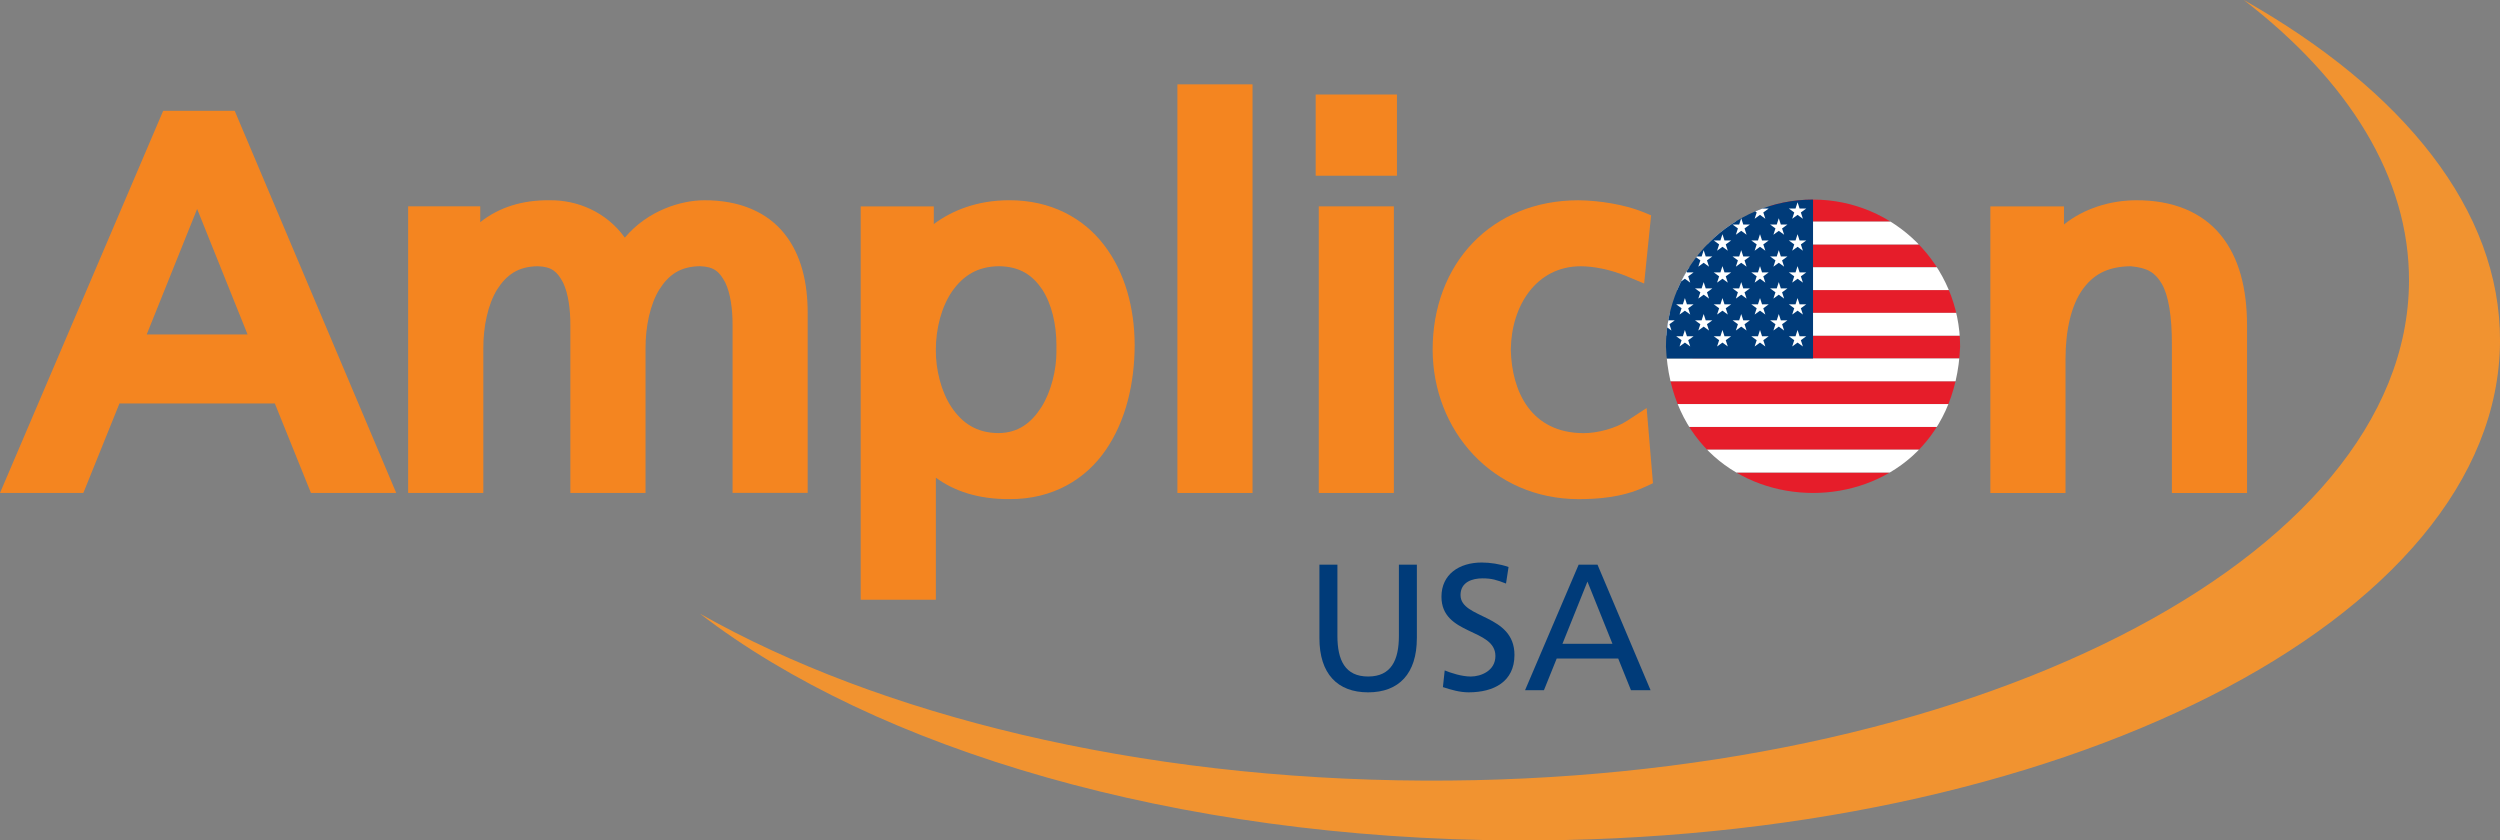<?xml version="1.0" encoding="utf-8"?>
<!-- Generator: Adobe Illustrator 27.3.1, SVG Export Plug-In . SVG Version: 6.00 Build 0)  -->
<svg version="1.1" xmlns="http://www.w3.org/2000/svg" xmlns:xlink="http://www.w3.org/1999/xlink" x="0px" y="0px"
	 viewBox="0 0 152.977 51.426" style="enable-background:new 0 0 152.977 51.426;" xml:space="preserve">
<rect x="0" y="0" width="152.977" height="51.426" fill="#808080" stroke="none"/>
<style type="text/css">
	.st0{display:none;}
	.st1{display:inline;}
	.st2{fill:#F48520;}
	.st3{fill:none;}
	.st4{fill:#F19330;}
	.st5{fill:#003B79;}
	.st6{clip-path:url(#SVGID_00000063616178780599089940000012847103158639984799_);}
	.st7{fill:#E61D2A;}
	.st8{fill:#FFFFFF;}
	.st9{clip-path:url(#SVGID_00000134213541473407651140000000687415912326347700_);fill:#003B79;}
	.st10{clip-path:url(#SVGID_00000141423674720596841650000000511182081130605221_);}
</style>
<g id="Layer_1">
	<g class="st0">
		<g class="st1">
			<path class="st2" d="M137.051,7.968c6.408,4.935,10.138,10.857,10.108,17.211c-0.078,17.02-27.059,30.7-60.268,30.553
				c-17.565-0.079-33.351-4.013-44.316-10.219c10.758,8.282,29.071,13.784,49.881,13.879c33.209,0.149,60.193-13.528,60.271-30.552
				C152.762,20.824,146.818,13.495,137.051,7.968z"/>
		</g>
	</g>
	<g>
		<g>
			<polygon class="st3" points="8.976,20.468 15.15,20.468 12.063,12.786 			"/>
			<path class="st2" d="M14.36,6.778H9.987L9.769,7.287L0,30.165h5.1l2.209-5.475h9.509l2.209,5.475h5.219L14.36,6.778z
				 M8.976,20.468l3.087-7.682l3.087,7.682H8.976z"/>
		</g>
		<path class="st2" d="M48.003,14.305c-1.04-1.31-2.729-2.063-4.923-2.051c-1.392,0.007-3.438,0.61-4.847,2.288
			c-1.127-1.568-2.892-2.304-4.58-2.288c-1.677-0.023-3.125,0.431-4.266,1.341v-0.968h-4.412v0.838v16.7h4.599v-8.83
			c-0.004-1.367,0.284-2.705,0.842-3.615c0.577-0.906,1.283-1.411,2.489-1.429c0.871,0.029,1.194,0.339,1.548,0.998
			c0.323,0.663,0.451,1.67,0.447,2.583v10.292h4.6v-8.831c-0.004-1.367,0.284-2.705,0.842-3.615
			c0.574-0.906,1.283-1.411,2.489-1.429c0.871,0.029,1.194,0.339,1.548,1c0.323,0.661,0.451,1.667,0.447,2.581v10.291h4.597V19.157
			C49.422,17.318,49.043,15.608,48.003,14.305z"/>
		<g>
			<path class="st3" d="M63.765,17.7c-0.597-0.874-1.36-1.393-2.641-1.409c-1.312,0.013-2.184,0.577-2.851,1.519
				c-0.655,0.939-1.011,2.282-1.009,3.618c-0.005,1.181,0.316,2.521,0.958,3.488c0.654,0.966,1.512,1.573,2.869,1.587
				c1.209-0.01,2.008-0.612,2.636-1.593c0.611-0.975,0.921-2.312,0.917-3.403c0-0.044,0-0.099-0.002-0.189
				c0.002-0.056,0.002-0.118,0.002-0.188C64.646,19.852,64.346,18.578,63.765,17.7z"/>
			<path class="st2" d="M67.558,14.995c-1.27-1.667-3.278-2.752-5.81-2.742c-1.961,0.001-3.505,0.635-4.608,1.457v-1.082h-4.474
				v0.836v23.234h4.6v-7.47c1.097,0.813,2.593,1.327,4.514,1.312c2.646,0.016,4.671-1.224,5.893-3.021
				c1.232-1.797,1.753-4.096,1.758-6.401C69.426,18.842,68.837,16.658,67.558,14.995z M64.644,21.506
				c0.004,1.092-0.306,2.429-0.917,3.403c-0.628,0.98-1.427,1.583-2.636,1.593c-1.357-0.014-2.215-0.621-2.869-1.587
				c-0.642-0.967-0.963-2.308-0.958-3.488c-0.002-1.336,0.354-2.679,1.009-3.618c0.668-0.941,1.539-1.506,2.851-1.519
				c1.28,0.017,2.044,0.536,2.641,1.409c0.581,0.878,0.882,2.151,0.879,3.429c0,0.069,0,0.132-0.002,0.188
				C64.644,21.407,64.644,21.462,64.644,21.506z"/>
		</g>
		<polygon class="st2" points="72.047,5.162 72.047,5.998 72.047,30.165 76.644,30.165 76.644,5.162 		"/>
		<g>
			<polygon class="st2" points="80.696,13.465 80.696,30.165 85.292,30.165 85.292,12.627 80.696,12.627 			"/>
			<polygon class="st2" points="80.508,5.784 80.508,10.753 85.48,10.753 85.48,9.917 85.48,5.784 			"/>
		</g>
		<path class="st2" d="M100.759,24.967l-1.175,0.77c-0.718,0.48-1.859,0.773-2.683,0.768c-3.194-0.01-4.394-2.511-4.454-5.105
			c0.033-2.728,1.586-5.101,4.267-5.107c0.805,0,1.829,0.196,2.853,0.621l1.039,0.435l0.115-1.122l0.312-3.052l-0.581-0.235
			c-1.005-0.4-2.545-0.676-3.86-0.685c-2.627-0.004-4.892,0.957-6.469,2.603c-1.581,1.644-2.46,3.947-2.458,6.542
			c0.009,4.943,3.662,9.133,8.927,9.143c1.106-0.004,2.616-0.086,4.022-0.73l0.532-0.245L100.759,24.967z"/>
		<g>
			<path class="st3" d="M114.76,21.396c0.003-1.341-0.417-2.659-1.135-3.593c-0.727-0.936-1.689-1.504-2.974-1.513
				c-1.304,0.008-2.275,0.579-3.005,1.513c-0.724,0.936-1.142,2.252-1.14,3.593c-0.002,1.268,0.354,2.598,1.038,3.545
				c0.696,0.944,1.638,1.548,3.105,1.56c1.449-0.012,2.381-0.61,3.073-1.558C114.409,23.994,114.762,22.664,114.76,21.396z"/>
		</g>
		<path class="st2" d="M135.871,14.364c-1.146-1.395-2.938-2.121-5.153-2.11c-1.619,0.004-3.216,0.517-4.422,1.48v-1.105h-4.505
			v0.837v16.701h4.599v-8.179c-0.002-1.824,0.364-3.296,1.018-4.239c0.66-0.934,1.526-1.439,2.968-1.458
			c1.044,0.093,1.499,0.393,1.907,1.075c0.402,0.7,0.624,1.959,0.617,3.751v9.049h4.598V19.904
			C137.494,17.659,137.017,15.752,135.871,14.364z"/>
		<path class="st4" d="M137.299,0c6.409,4.936,10.14,10.857,10.11,17.213c-0.078,17.021-27.059,30.702-60.268,30.553
			c-17.565-0.079-33.351-4.014-44.316-10.219c10.758,8.283,29.07,13.785,49.881,13.879c33.209,0.15,60.193-13.528,60.271-30.551
			C153.012,12.856,147.067,5.527,137.299,0z"/>
	</g>
	<g>
		<path class="st5" d="M86.698,39.053c0,2.156-1.089,3.312-2.981,3.312s-2.981-1.155-2.981-3.312v-4.499h1.101v4.356
			c0,1.474,0.462,2.486,1.881,2.486S85.6,40.383,85.6,38.91v-4.356h1.1v4.499H86.698z"/>
		<path class="st5" d="M92.154,35.708c-0.562-0.22-0.869-0.318-1.441-0.318c-0.616,0-1.342,0.22-1.342,1.022
			c0,1.475,3.3,1.134,3.3,3.664c0,1.64-1.265,2.288-2.805,2.288c-0.539,0-1.067-0.154-1.573-0.319l0.109-1.022
			c0.374,0.153,1.034,0.374,1.596,0.374c0.627,0,1.507-0.353,1.507-1.254c0-1.717-3.301-1.243-3.301-3.631
			c0-1.364,1.079-2.091,2.465-2.091c0.506,0,1.111,0.089,1.64,0.275L92.154,35.708z"/>
		<path class="st5" d="M96.598,34.554h1.155l3.246,7.679H99.8l-0.781-1.937h-3.763l-0.781,1.937H93.32L96.598,34.554z
			 M97.137,35.588l-1.529,3.806h3.059L97.137,35.588z"/>
	</g>
	<g id="Layer_2_00000142865370042600461960000015870144990791052987_" class="st0">
	</g>
</g>
<g id="Layer_2">
	<g>
		<g>
			<g>
				<g>
					<defs>
						<path id="SVGID_1_" d="M110.941,12.212c4.971,0,9,4.029,9,9c-0.474,11.938-17.528,11.935-18,0
							C101.941,16.241,105.97,12.212,110.941,12.212z"/>
					</defs>
					<clipPath id="SVGID_00000156557957950992631260000004312029941003182980_">
						<use xlink:href="#SVGID_1_"  style="overflow:visible;"/>
					</clipPath>
					<g style="clip-path:url(#SVGID_00000156557957950992631260000004312029941003182980_);">
						<g>
							<rect x="93.706" y="23.331" class="st7" width="34.47" height="1.396"/>
							<rect x="107.029" y="17.748" class="st7" width="21.147" height="1.396"/>
							<rect x="103.567" y="20.54" class="st7" width="24.609" height="1.396"/>
							<rect x="93.706" y="28.913" class="st7" width="34.47" height="1.396"/>
							<rect x="93.706" y="26.121" class="st7" width="34.47" height="1.396"/>
							<rect x="108.326" y="12.166" class="st7" width="19.85" height="1.396"/>
							<rect x="108.326" y="14.958" class="st7" width="19.85" height="1.396"/>
							<rect x="93.706" y="27.517" class="st8" width="34.47" height="1.396"/>
							<rect x="93.706" y="19.144" class="st8" width="34.47" height="1.396"/>
							<rect x="93.706" y="13.562" class="st8" width="34.47" height="1.396"/>
							<rect x="93.706" y="16.353" class="st8" width="34.47" height="1.396"/>
							<rect x="93.706" y="21.935" class="st8" width="34.47" height="1.396"/>
							<rect x="93.706" y="24.727" class="st8" width="34.47" height="1.396"/>
						</g>
					</g>
				</g>
			</g>
		</g>
		<g>
			<g>
				<g>
					<defs>
						<path id="SVGID_00000108269488999932573500000003639360546659232437_" d="M110.941,12.212c4.971,0,9,4.029,9,9
							c-0.474,11.938-17.528,11.935-18,0C101.941,16.241,105.97,12.212,110.941,12.212z"/>
					</defs>
					<clipPath id="SVGID_00000179635481804294428590000003432287458527689876_">
						<use xlink:href="#SVGID_00000108269488999932573500000003639360546659232437_"  style="overflow:visible;"/>
					</clipPath>
					
						<rect x="101.941" y="11.97" style="clip-path:url(#SVGID_00000179635481804294428590000003432287458527689876_);fill:#003B79;" width="9" height="9.965"/>
				</g>
				<g>
					<defs>
						<path id="SVGID_00000059272136857919677750000014782309346192676018_" d="M110.941,12.212c4.971,0,9,4.029,9,9
							c-0.474,11.938-17.528,11.935-18,0C101.941,16.241,105.97,12.212,110.941,12.212z"/>
					</defs>
					<clipPath id="SVGID_00000065039768623839244950000002257964201417821594_">
						<use xlink:href="#SVGID_00000059272136857919677750000014782309346192676018_"  style="overflow:visible;"/>
					</clipPath>
					<g style="clip-path:url(#SVGID_00000065039768623839244950000002257964201417821594_);">
						<path class="st8" d="M101.004,16.908"/>
						<polygon class="st8" points="101.129,17.294 101.004,16.908 100.802,17.056 						"/>
						<polyline class="st8" points="100.599,16.908 100.802,17.056 101.004,16.908 						"/>
						<path class="st8" d="M100.599,16.908"/>
						<polygon class="st8" points="100.474,17.294 100.802,17.056 100.599,16.908 						"/>
						<polygon class="st8" points="101.42,15.693 101.748,15.932 101.826,15.693 						"/>
						<polygon class="st8" points="101.623,16.318 101.951,16.079 101.748,15.932 						"/>
						<line class="st3" x1="101.826" y1="15.693" x2="102.076" y2="15.693"/>
						<polygon class="st8" points="102.153,15.932 102.481,15.693 102.076,15.693 						"/>
						<polygon class="st8" points="102.278,16.318 102.153,15.932 101.951,16.079 						"/>
						<polygon class="st8" points="101.826,15.693 101.748,15.932 101.951,16.079 102.153,15.932 102.076,15.693 						"/>
						<polygon class="st8" points="102.153,17.885 102.481,17.647 102.076,17.647 						"/>
						<polygon class="st8" points="101.623,18.271 101.951,18.033 101.748,17.885 						"/>
						<polygon class="st8" points="102.278,18.271 102.153,17.885 101.951,18.033 						"/>
						<line class="st3" x1="101.748" y1="17.885" x2="101.826" y2="17.647"/>
						<polygon class="st8" points="101.826,17.647 101.748,17.885 101.951,18.033 102.153,17.885 102.076,17.647 						"/>
						<polygon class="st8" points="101.951,17.262 101.826,17.647 102.076,17.647 						"/>
						<polygon class="st8" points="101.623,20.225 101.951,19.986 101.748,19.839 						"/>
						<line class="st3" x1="101.748" y1="19.839" x2="101.826" y2="19.6"/>
						<polygon class="st8" points="102.481,19.6 102.076,19.6 101.951,19.215 101.826,19.6 101.748,19.839 101.951,19.986 
							102.278,20.225 102.153,19.839 						"/>
						<polygon class="st8" points="103.63,16.67 103.225,16.67 103.1,16.285 102.975,16.67 102.897,16.908 102.772,17.294 
							103.1,17.056 103.427,17.294 103.302,16.908 						"/>
						<polygon class="st8" points="103.63,18.624 103.225,18.624 103.1,18.239 102.975,18.624 102.569,18.624 102.897,18.862 
							102.772,19.248 103.1,19.01 103.427,19.248 103.302,18.862 						"/>
						<polygon class="st8" points="103.63,20.577 103.225,20.577 103.1,20.192 102.975,20.577 102.569,20.577 102.897,20.816 
							102.772,21.202 103.1,20.963 103.427,21.202 103.302,20.816 						"/>
						<polygon class="st8" points="104.779,15.693 104.374,15.693 104.249,15.308 104.124,15.693 103.718,15.693 104.046,15.932 
							103.921,16.318 104.249,16.079 104.576,16.318 104.451,15.932 						"/>
						<polygon class="st8" points="104.779,17.647 104.374,17.647 104.249,17.262 104.124,17.647 103.718,17.647 104.046,17.885 
							103.921,18.271 104.249,18.033 104.576,18.271 104.451,17.885 						"/>
						<polygon class="st8" points="104.779,19.6 104.374,19.6 104.249,19.215 104.124,19.6 103.718,19.6 104.046,19.839 
							103.921,20.225 104.249,19.986 104.576,20.225 104.451,19.839 						"/>
						<polygon class="st8" points="105.928,14.716 105.523,14.716 105.398,14.331 105.273,14.716 104.867,14.716 105.195,14.955 
							105.07,15.341 105.398,15.102 105.725,15.341 105.6,14.955 						"/>
						<polygon class="st8" points="105.928,16.67 105.523,16.67 105.398,16.285 105.273,16.67 104.867,16.67 105.195,16.908 
							105.07,17.294 105.398,17.056 105.725,17.294 105.6,16.908 						"/>
						<polygon class="st8" points="105.928,18.624 105.523,18.624 105.398,18.239 105.273,18.624 104.867,18.624 105.195,18.862 
							105.07,19.248 105.398,19.01 105.725,19.248 105.6,18.862 						"/>
						<polygon class="st8" points="105.928,20.577 105.523,20.577 105.398,20.192 105.273,20.577 104.867,20.577 105.195,20.816 
							105.07,21.202 105.398,20.963 105.725,21.202 105.6,20.816 						"/>
						<polygon class="st8" points="107.077,13.739 106.672,13.739 106.547,13.354 106.422,13.739 106.016,13.739 106.344,13.978 
							106.219,14.364 106.547,14.125 106.874,14.364 106.749,13.978 						"/>
						<polygon class="st8" points="107.077,15.693 106.672,15.693 106.547,15.308 106.422,15.693 106.016,15.693 106.344,15.932 
							106.219,16.318 106.547,16.079 106.874,16.318 106.749,15.932 						"/>
						<polygon class="st8" points="107.077,17.647 106.672,17.647 106.547,17.262 106.422,17.647 106.016,17.647 106.344,17.885 
							106.219,18.271 106.547,18.033 106.874,18.271 106.749,17.885 						"/>
						<polygon class="st8" points="107.077,19.6 106.672,19.6 106.547,19.215 106.422,19.6 106.016,19.6 106.344,19.839 
							106.219,20.225 106.547,19.986 106.874,20.225 106.749,19.839 						"/>
						<polygon class="st8" points="108.226,12.762 107.821,12.762 107.571,12.762 107.165,12.762 107.493,13.001 107.368,13.387 
							107.696,13.148 108.023,13.387 107.898,13.001 						"/>
						<polygon class="st8" points="108.226,14.716 107.821,14.716 107.696,14.331 107.571,14.716 107.165,14.716 107.493,14.955 
							107.368,15.341 107.696,15.102 108.023,15.341 107.898,14.955 						"/>
						<polygon class="st8" points="108.226,16.67 107.821,16.67 107.696,16.285 107.571,16.67 107.165,16.67 107.493,16.908 
							107.368,17.294 107.696,17.056 108.023,17.294 107.898,16.908 						"/>
						<polygon class="st8" points="108.226,18.624 107.821,18.624 107.696,18.239 107.571,18.624 107.165,18.624 107.493,18.862 
							107.368,19.248 107.696,19.01 108.023,19.248 107.898,18.862 						"/>
						<polygon class="st8" points="108.226,20.577 107.821,20.577 107.696,20.192 107.571,20.577 107.165,20.577 107.493,20.816 
							107.368,21.202 107.696,20.963 108.023,21.202 107.898,20.816 						"/>
						<polygon class="st8" points="109.375,13.739 108.97,13.739 108.845,13.354 108.72,13.739 108.314,13.739 108.642,13.978 
							108.517,14.364 108.845,14.125 109.172,14.364 109.047,13.978 						"/>
						<polygon class="st8" points="109.375,15.693 108.97,15.693 108.845,15.308 108.72,15.693 108.314,15.693 108.642,15.932 
							108.517,16.318 108.845,16.079 109.172,16.318 109.047,15.932 						"/>
						<polygon class="st8" points="109.375,17.647 108.97,17.647 108.845,17.262 108.72,17.647 108.314,17.647 108.642,17.885 
							108.517,18.271 108.845,18.033 109.172,18.271 109.047,17.885 						"/>
						<polygon class="st8" points="109.375,19.6 108.97,19.6 108.845,19.215 108.72,19.6 108.314,19.6 108.642,19.839 
							108.517,20.225 108.845,19.986 109.172,20.225 109.047,19.839 						"/>
						<polygon class="st8" points="110.524,12.762 110.119,12.762 109.994,12.377 109.869,12.762 109.463,12.762 109.791,13.001 
							109.666,13.387 109.994,13.148 110.321,13.387 110.196,13.001 						"/>
						<polygon class="st8" points="110.524,14.716 110.119,14.716 109.994,14.331 109.869,14.716 109.463,14.716 109.791,14.955 
							109.666,15.341 109.994,15.102 110.321,15.341 110.196,14.955 						"/>
						<polygon class="st8" points="110.524,16.67 110.119,16.67 109.994,16.285 109.869,16.67 109.463,16.67 109.791,16.908 
							109.666,17.294 109.994,17.056 110.321,17.294 110.196,16.908 						"/>
						<polygon class="st8" points="110.524,18.624 110.119,18.624 109.994,18.239 109.869,18.624 109.463,18.624 109.791,18.862 
							109.666,19.248 109.994,19.01 110.321,19.248 110.196,18.862 						"/>
						<polygon class="st8" points="110.524,20.577 110.119,20.577 109.994,20.192 109.869,20.577 109.463,20.577 109.791,20.816 
							109.666,21.202 109.994,20.963 110.321,21.202 110.196,20.816 						"/>
					</g>
				</g>
			</g>
		</g>
	</g>
</g>
</svg>
